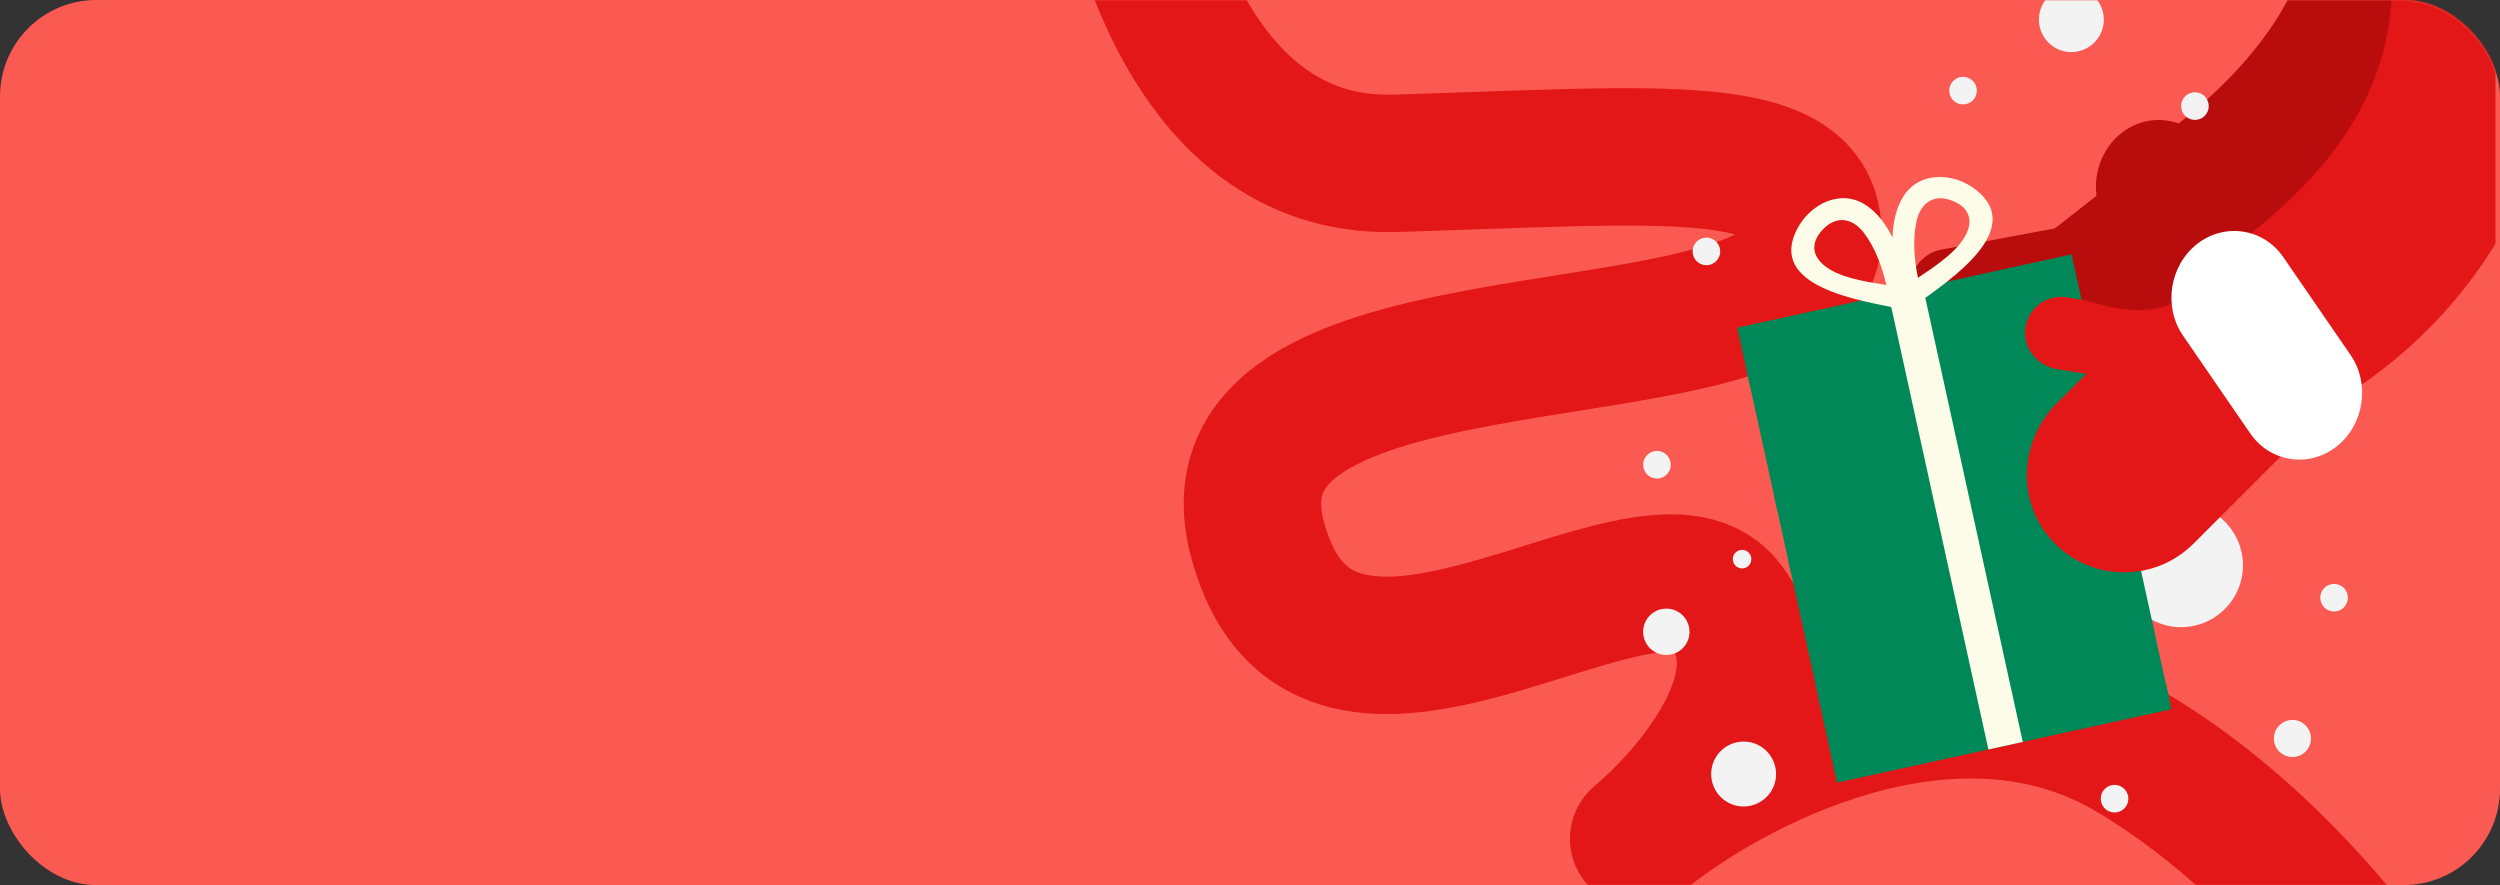<?xml version="1.0" encoding="UTF-8"?> <svg xmlns="http://www.w3.org/2000/svg" width="1240" height="439" viewBox="0 0 1240 439" fill="none"><rect x="0" y="0" width="1240" height="439" fill="#333333" stroke="none"/><rect width="1240" height="439" rx="47.792" fill="#FA5A52"></rect><mask id="mask0_4413_8768" style="mask-type:alpha" maskUnits="userSpaceOnUse" x="0" y="0" width="1240" height="439"><rect width="1240" height="439" rx="47.792" fill="#FA5A52"></rect></mask><g mask="url(#mask0_4413_8768)"><path d="M552.244 -124C554.302 -54.384 585.089 84.077 691.773 80.996C825.129 77.144 901.847 68.104 899.109 118.575C895.027 193.817 590.673 144.288 623.717 267.584C656.761 390.879 815.798 251.923 855.255 299.543C886.82 337.639 840.089 393.055 812.778 416.001C856.877 379.595 967.49 320.061 1057.14 373.18C1146.8 426.299 1208.14 524.73 1227.61 567.306" stroke="#E31717" stroke-width="68.157" stroke-linecap="round" stroke-linejoin="round"></path><path d="M1076.95 250.137C1093.68 247.411 1109.38 258.785 1112.11 275.517C1114.83 292.249 1103.46 307.946 1086.73 310.672C1070 313.398 1054.3 302.024 1051.57 285.293C1048.85 268.561 1060.22 252.863 1076.95 250.137Z" fill="#F3F3F3"></path><path d="M1135.58 357.204C1140.6 356.386 1145.31 359.798 1146.13 364.818C1146.95 369.838 1143.53 374.547 1138.51 375.365C1133.5 376.182 1128.79 372.77 1127.97 367.751C1127.15 362.731 1130.56 358.022 1135.58 357.204Z" fill="#F3F3F3"></path><path d="M824.669 302.026C830.943 301.004 836.83 305.269 837.852 311.544C838.874 317.818 834.609 323.705 828.335 324.727C822.06 325.749 816.174 321.484 815.151 315.21C814.129 308.935 818.394 303.049 824.669 302.026Z" fill="#F3F3F3"></path><path fill-rule="evenodd" clip-rule="evenodd" d="M962.715 123.839L1041.79 109.055L1048.95 149.779L969.874 164.563C959.35 166.53 949.169 159.217 947.2 148.018C945.231 136.818 952.191 125.806 962.715 123.839Z" fill="#B90C0C"></path><path fill-rule="evenodd" clip-rule="evenodd" d="M963.098 157.139L1040.49 96.636L1089.93 168.556L1012.54 229.059C993.664 243.818 967.095 239.71 953.497 219.935C939.901 200.156 944.219 171.901 963.098 157.142V157.139Z" fill="#B90C0C"></path><path fill-rule="evenodd" clip-rule="evenodd" d="M1079.38 62.272C1144.31 11.014 1156.41 -37.931 1148.4 -94H1239.36C1242.79 -12.393 1218.92 79.184 1133.91 137.478C1123.38 144.694 1087.35 75.481 1079.38 62.272H1079.38Z" fill="#B90C0C"></path><path fill-rule="evenodd" clip-rule="evenodd" d="M1045.27 111.367L1078.68 159.958C1088.49 174.238 1107.72 177.169 1121.41 166.471C1135.09 155.772 1138.26 135.337 1128.44 121.057L1095.03 72.466C1085.21 58.186 1065.99 55.255 1052.3 65.953C1038.62 76.651 1035.45 97.087 1045.27 111.367Z" fill="#B90C0C"></path><path d="M1027.5 126.136L861.659 162.538L911.191 388.198L1077.03 351.797L1027.5 126.136Z" fill="#018858"></path><g style="mix-blend-mode:multiply"><path d="M910.371 217.3L893.071 192.673L887.675 222.276L896.367 220.387L897.963 227.609L903.253 226.433L901.679 219.211L910.371 217.3Z" fill="#018858"></path></g><g style="mix-blend-mode:multiply"><path d="M950.409 208.524L933.109 183.876L927.713 213.5L936.405 211.59L938.001 218.812L943.313 217.657L941.717 210.435L950.409 208.524Z" fill="#018858"></path></g><g style="mix-blend-mode:multiply"><path d="M987.675 200.336L970.375 175.708L964.98 205.332L973.672 203.422L975.267 210.644L980.558 209.468L978.983 202.246L987.675 200.336Z" fill="#018858"></path></g><g style="mix-blend-mode:multiply"><path d="M1026.85 191.749L1009.55 167.101L1004.16 196.725L1012.85 194.814L1014.44 202.037L1019.76 200.882L1018.16 193.66L1026.85 191.749Z" fill="#018858"></path></g><g style="mix-blend-mode:multiply"><path d="M1045.89 209.95L880.044 246.352L881.507 253.016L1047.35 216.615L1045.89 209.95Z" fill="#018858"></path></g><g style="mix-blend-mode:multiply"><path d="M1052.81 241.532L886.968 277.934L888.431 284.598L1054.27 248.197L1052.81 241.532Z" fill="#018858"></path></g><g style="mix-blend-mode:multiply"><path d="M906.76 260.55C907.326 263.091 905.71 265.589 903.169 266.156C900.629 266.723 898.13 265.106 897.564 262.566C896.997 260.025 898.613 257.527 901.154 256.96C903.694 256.393 906.193 258.01 906.76 260.55Z" fill="#018858"></path></g><g style="mix-blend-mode:multiply"><path d="M928.448 255.805C929.015 258.346 927.398 260.844 924.858 261.411C922.317 261.978 919.819 260.361 919.252 257.821C918.685 255.28 920.302 252.782 922.842 252.215C925.382 251.648 927.881 253.265 928.448 255.805Z" fill="#018858"></path></g><g style="mix-blend-mode:multiply"><path d="M949.212 251.249C949.779 253.79 948.162 256.288 945.622 256.855C943.081 257.422 940.583 255.805 940.016 253.265C939.449 250.725 941.066 248.226 943.606 247.659C946.147 247.092 948.645 248.709 949.212 251.249Z" fill="#018858"></path></g><g style="mix-blend-mode:multiply"><path d="M970.9 246.483C971.467 249.023 969.85 251.522 967.31 252.089C964.77 252.655 962.271 251.039 961.704 248.498C961.137 245.958 962.754 243.459 965.294 242.893C967.835 242.326 970.333 243.942 970.9 246.483Z" fill="#018858"></path></g><g style="mix-blend-mode:multiply"><path d="M991.644 241.927C992.211 244.468 990.594 246.966 988.053 247.533C985.513 248.1 983.015 246.483 982.448 243.943C981.881 241.402 983.497 238.904 986.038 238.337C988.578 237.77 991.077 239.387 991.644 241.927Z" fill="#018858"></path></g><g style="mix-blend-mode:multiply"><path d="M1013.35 237.162C1013.92 239.703 1012.3 242.201 1009.76 242.768C1007.22 243.335 1004.72 241.718 1004.16 239.178C1003.59 236.638 1005.21 234.139 1007.75 233.572C1010.29 233.005 1012.79 234.622 1013.35 237.162Z" fill="#018858"></path></g><g style="mix-blend-mode:multiply"><path d="M1034.1 232.606C1034.66 235.146 1033.05 237.645 1030.51 238.212C1027.97 238.778 1025.47 237.162 1024.9 234.621C1024.33 232.081 1025.95 229.583 1028.49 229.016C1031.03 228.449 1033.53 230.065 1034.1 232.606Z" fill="#018858"></path></g><g style="mix-blend-mode:multiply"><path d="M931.954 315.642L914.654 290.993L909.258 320.618L917.95 318.707L919.525 325.929L924.837 324.775L923.262 317.552L931.954 315.642Z" fill="#018858"></path></g><g style="mix-blend-mode:multiply"><path d="M971.992 306.844L954.692 282.217L949.296 311.841L957.988 309.931L959.584 317.153L964.875 315.977L963.3 308.755L971.992 306.844Z" fill="#018858"></path></g><g style="mix-blend-mode:multiply"><path d="M1009.26 298.678L991.958 274.029L986.563 303.654L995.255 301.743L996.829 308.966L1002.14 307.811L1000.55 300.588L1009.26 298.678Z" fill="#018858"></path></g><g style="mix-blend-mode:multiply"><path d="M1048.44 290.069L1031.14 265.441L1025.74 295.066L1034.43 293.155L1036.03 300.378L1041.32 299.202L1039.74 291.98L1048.44 290.069Z" fill="#018858"></path></g><g style="mix-blend-mode:multiply"><path d="M1067.47 308.285L901.629 344.687L903.092 351.351L1068.93 314.95L1067.47 308.285Z" fill="#018858"></path></g><g style="mix-blend-mode:multiply"><path d="M1074.39 339.845L908.553 376.247L910.016 382.912L1075.86 346.51L1074.39 339.845Z" fill="#018858"></path></g><g style="mix-blend-mode:multiply"><path d="M928.342 358.893C928.909 361.433 927.293 363.932 924.752 364.499C922.212 365.066 919.713 363.449 919.147 360.909C918.58 358.368 920.196 355.87 922.737 355.303C925.277 354.736 927.776 356.353 928.342 358.893Z" fill="#018858"></path></g><g style="mix-blend-mode:multiply"><path d="M950.031 354.127C950.598 356.668 948.981 359.166 946.441 359.733C943.9 360.3 941.402 358.683 940.835 356.143C940.268 353.602 941.885 351.104 944.425 350.537C946.966 349.97 949.464 351.587 950.031 354.127Z" fill="#018858"></path></g><g style="mix-blend-mode:multiply"><path d="M970.795 349.571C971.362 352.111 969.745 354.61 967.205 355.176C964.665 355.743 962.166 354.127 961.599 351.586C961.032 349.046 962.649 346.547 965.189 345.98C967.73 345.414 970.228 347.03 970.795 349.571Z" fill="#018858"></path></g><g style="mix-blend-mode:multiply"><path d="M992.483 344.827C993.05 347.367 991.434 349.865 988.893 350.432C986.353 350.999 983.854 349.382 983.287 346.842C982.721 344.302 984.337 341.803 986.878 341.236C989.418 340.669 991.917 342.286 992.483 344.827Z" fill="#018858"></path></g><g style="mix-blend-mode:multiply"><path d="M1013.23 340.27C1013.79 342.81 1012.18 345.309 1009.64 345.876C1007.1 346.443 1004.6 344.826 1004.03 342.285C1003.46 339.745 1005.08 337.247 1007.62 336.68C1010.16 336.113 1012.66 337.73 1013.23 340.27Z" fill="#018858"></path></g><g style="mix-blend-mode:multiply"><path d="M1034.91 335.504C1035.48 338.045 1033.87 340.543 1031.32 341.11C1028.78 341.677 1026.29 340.06 1025.72 337.52C1025.15 334.979 1026.77 332.481 1029.31 331.914C1031.85 331.347 1034.35 332.964 1034.91 335.504Z" fill="#018858"></path></g><g style="mix-blend-mode:multiply"><path d="M1055.68 330.948C1056.25 333.488 1054.63 335.987 1052.09 336.553C1049.55 337.12 1047.05 335.504 1046.48 332.963C1045.92 330.423 1047.53 327.924 1050.07 327.357C1052.61 326.791 1055.11 328.407 1055.68 330.948Z" fill="#018858"></path></g><g style="mix-blend-mode:multiply"><path d="M1032.45 148.645L866.604 185.047L868.067 191.712L1033.91 155.31L1032.45 148.645Z" fill="#018858"></path></g><g style="mix-blend-mode:multiply"><path d="M886.394 167.689C886.961 170.229 885.344 172.728 882.804 173.295C880.263 173.861 877.765 172.245 877.198 169.704C876.631 167.164 878.248 164.666 880.788 164.099C883.329 163.532 885.827 165.148 886.394 167.689Z" fill="#018858"></path></g><g style="mix-blend-mode:multiply"><path d="M908.082 162.922C908.649 165.463 907.032 167.961 904.492 168.528C901.952 169.095 899.453 167.478 898.886 164.938C898.319 162.397 899.936 159.899 902.477 159.332C905.017 158.765 907.515 160.382 908.082 162.922Z" fill="#018858"></path></g><g style="mix-blend-mode:multiply"><path d="M928.825 158.367C929.392 160.907 927.776 163.405 925.235 163.972C922.695 164.539 920.196 162.923 919.63 160.382C919.063 157.842 920.679 155.343 923.22 154.776C925.76 154.21 928.259 155.826 928.825 158.367Z" fill="#018858"></path></g><g style="mix-blend-mode:multiply"><path d="M950.514 153.621C951.081 156.162 949.464 158.66 946.924 159.227C944.383 159.794 941.885 158.177 941.318 155.637C940.751 153.097 942.368 150.598 944.908 150.031C947.449 149.464 949.947 151.081 950.514 153.621Z" fill="#018858"></path></g><g style="mix-blend-mode:multiply"><path d="M971.278 149.066C971.845 151.606 970.228 154.105 967.688 154.672C965.148 155.238 962.649 153.622 962.082 151.081C961.515 148.541 963.132 146.042 965.672 145.476C968.213 144.909 970.711 146.525 971.278 149.066Z" fill="#018858"></path></g><g style="mix-blend-mode:multiply"><path d="M992.966 144.299C993.533 146.84 991.917 149.338 989.376 149.905C986.836 150.472 984.337 148.855 983.77 146.315C983.204 143.774 984.82 141.276 987.361 140.709C989.901 140.142 992.4 141.759 992.966 144.299Z" fill="#018858"></path></g><g style="mix-blend-mode:multiply"><path d="M1013.71 139.743C1014.28 142.283 1012.66 144.781 1010.12 145.348C1007.58 145.915 1005.08 144.299 1004.51 141.758C1003.95 139.218 1005.56 136.719 1008.1 136.152C1010.64 135.585 1013.14 137.202 1013.71 139.743Z" fill="#018858"></path></g><path d="M979.865 93.995C968.843 85.492 951.899 84.82 943.963 97.585C940.373 103.359 938.924 110.455 938.693 117.803C935.418 111.253 931.156 105.458 925.508 101.742C912.953 93.47 897.857 101.175 891.412 113.52C876.337 142.368 923.094 149.107 940.73 152.803C940.793 152.803 940.856 152.803 940.919 152.824C941.192 152.865 941.465 152.907 941.759 152.907C941.843 152.907 941.927 152.907 942.011 152.907C942.326 152.907 942.661 152.865 942.976 152.824C942.976 152.824 942.997 152.824 943.018 152.824C944.173 152.614 945.286 152.047 946.126 151.186C947.175 151.543 948.351 151.564 949.422 151.291C949.422 151.291 949.443 151.291 949.464 151.291C949.779 151.207 950.094 151.102 950.388 150.976C950.472 150.934 950.535 150.892 950.619 150.85C950.871 150.724 951.102 150.577 951.333 150.409C951.396 150.367 951.437 150.346 951.5 150.304C965.987 139.554 1005.61 113.856 979.844 93.974L979.865 93.995ZM904.282 131.198C897.983 125.635 898.865 119.105 904.534 113.415C911.42 106.508 919.315 108.502 924.668 115.725C930.19 123.157 933.507 132.269 935.649 141.381C924.668 139.617 911.462 137.581 904.261 131.198H904.282ZM975.561 115.431C971.677 124.228 960.549 131.597 951.312 137.812C949.443 128.637 948.645 118.979 950.556 109.909C952.403 101.112 958.723 95.989 967.877 99.39C975.435 102.183 978.962 107.726 975.561 115.431Z" fill="#FDFCE8"></path><path d="M953.766 142.327L936.704 146.072L986.236 371.733L1003.3 367.987L953.766 142.327Z" fill="#FDFCE8"></path><path d="M1018.04 268.361C1009.06 258.723 1004.91 246.321 1005.35 233.995C1005.79 221.669 1010.78 209.42 1020.09 200.11L1034.76 185.446L1027.5 184.266L1020.25 183.085C1015.39 182.299 1011.14 179.687 1008.27 176.048C1005.4 172.41 1003.91 167.755 1004.54 162.881C1005.2 157.833 1007.89 153.571 1011.65 150.774C1015.4 147.976 1020.26 146.643 1025.25 147.463L1028.78 148.042L1032.31 148.621C1038.7 149.659 1058.63 158.27 1077.03 150.774C1083.03 148.84 1077.82 147.513 1082.4 142.935L1143.79 213.834L1087.97 269.65C1078.28 279.343 1065.52 284.085 1052.81 283.878C1040.1 283.67 1027.48 278.501 1018.04 268.383L1018.04 268.361Z" fill="#E31717"></path><path fill-rule="evenodd" clip-rule="evenodd" d="M1115.37 116.65C1188.72 58.752 1194.66 3.801 1180.33 -61.796H1237.78V120.839C1221.58 147.317 1199.44 171.599 1169.9 191.857C1159.37 199.073 1123.35 129.86 1115.37 116.65Z" fill="#E31717"></path><path fill-rule="evenodd" clip-rule="evenodd" d="M1082.74 166.42L1116.15 215.011C1125.97 229.291 1145.19 232.223 1158.88 221.524C1172.56 210.826 1175.73 190.391 1165.91 176.111L1132.5 127.52C1122.69 113.24 1103.46 110.308 1089.77 121.007C1076.09 131.705 1072.92 152.14 1082.74 166.42Z" fill="white"></path><path d="M845.296 117.938C849.033 117.329 852.539 119.869 853.148 123.607C853.757 127.344 851.217 130.85 847.479 131.459C843.742 132.068 840.236 129.527 839.627 125.79C839.018 122.053 841.559 118.547 845.296 117.938Z" fill="#F3F3F3"></path><path d="M1087.6 45.86C1091.34 45.251 1094.84 47.791 1095.45 51.528C1096.06 55.266 1093.52 58.772 1089.78 59.381C1086.05 59.989 1082.54 57.449 1081.93 53.712C1081.32 49.975 1083.86 46.468 1087.6 45.86Z" fill="#F3F3F3"></path><path d="M972.582 38.192C976.319 37.583 979.825 40.123 980.434 43.86C981.043 47.598 978.502 51.104 974.765 51.713C971.028 52.322 967.522 49.781 966.913 46.044C966.304 42.307 968.844 38.801 972.582 38.192Z" fill="#F3F3F3"></path><path d="M1156.61 289.697C1160.35 289.088 1163.85 291.628 1164.46 295.365C1165.07 299.102 1162.53 302.609 1158.79 303.218C1155.06 303.826 1151.55 301.286 1150.94 297.549C1150.33 293.812 1152.87 290.305 1156.61 289.697Z" fill="#F3F3F3"></path><path d="M1047.73 389.378C1051.46 388.769 1054.97 391.31 1055.58 395.047C1056.19 398.784 1053.65 402.29 1049.91 402.899C1046.17 403.508 1042.67 400.968 1042.06 397.23C1041.45 393.493 1043.99 389.987 1047.73 389.378Z" fill="#F3F3F3"></path><path d="M820.759 223.754C824.496 223.145 828.002 225.686 828.611 229.423C829.22 233.16 826.68 236.666 822.942 237.275C819.205 237.884 815.699 235.344 815.09 231.606C814.481 227.869 817.022 224.363 820.759 223.754Z" fill="#F3F3F3"></path><path d="M863.341 272.797C865.851 272.388 868.205 274.094 868.614 276.604C869.023 279.114 867.317 281.468 864.807 281.877C862.298 282.286 859.943 280.58 859.534 278.07C859.125 275.56 860.831 273.206 863.341 272.797Z" fill="#F3F3F3"></path><path d="M862.275 368.029C871.059 366.598 879.3 372.569 880.731 381.354C882.162 390.138 876.191 398.379 867.407 399.81C858.623 401.241 850.381 395.27 848.95 386.486C847.519 377.702 853.49 369.46 862.275 368.029Z" fill="#F3F3F3"></path><path d="M1024.83 -6.16C1033.62 -7.591 1041.86 -1.62 1043.29 7.164C1044.72 15.948 1038.75 24.19 1029.96 25.621C1021.18 27.052 1012.94 21.081 1011.51 12.296C1010.08 3.512 1016.05 -4.729 1024.83 -6.16Z" fill="#F3F3F3"></path></g></svg> 